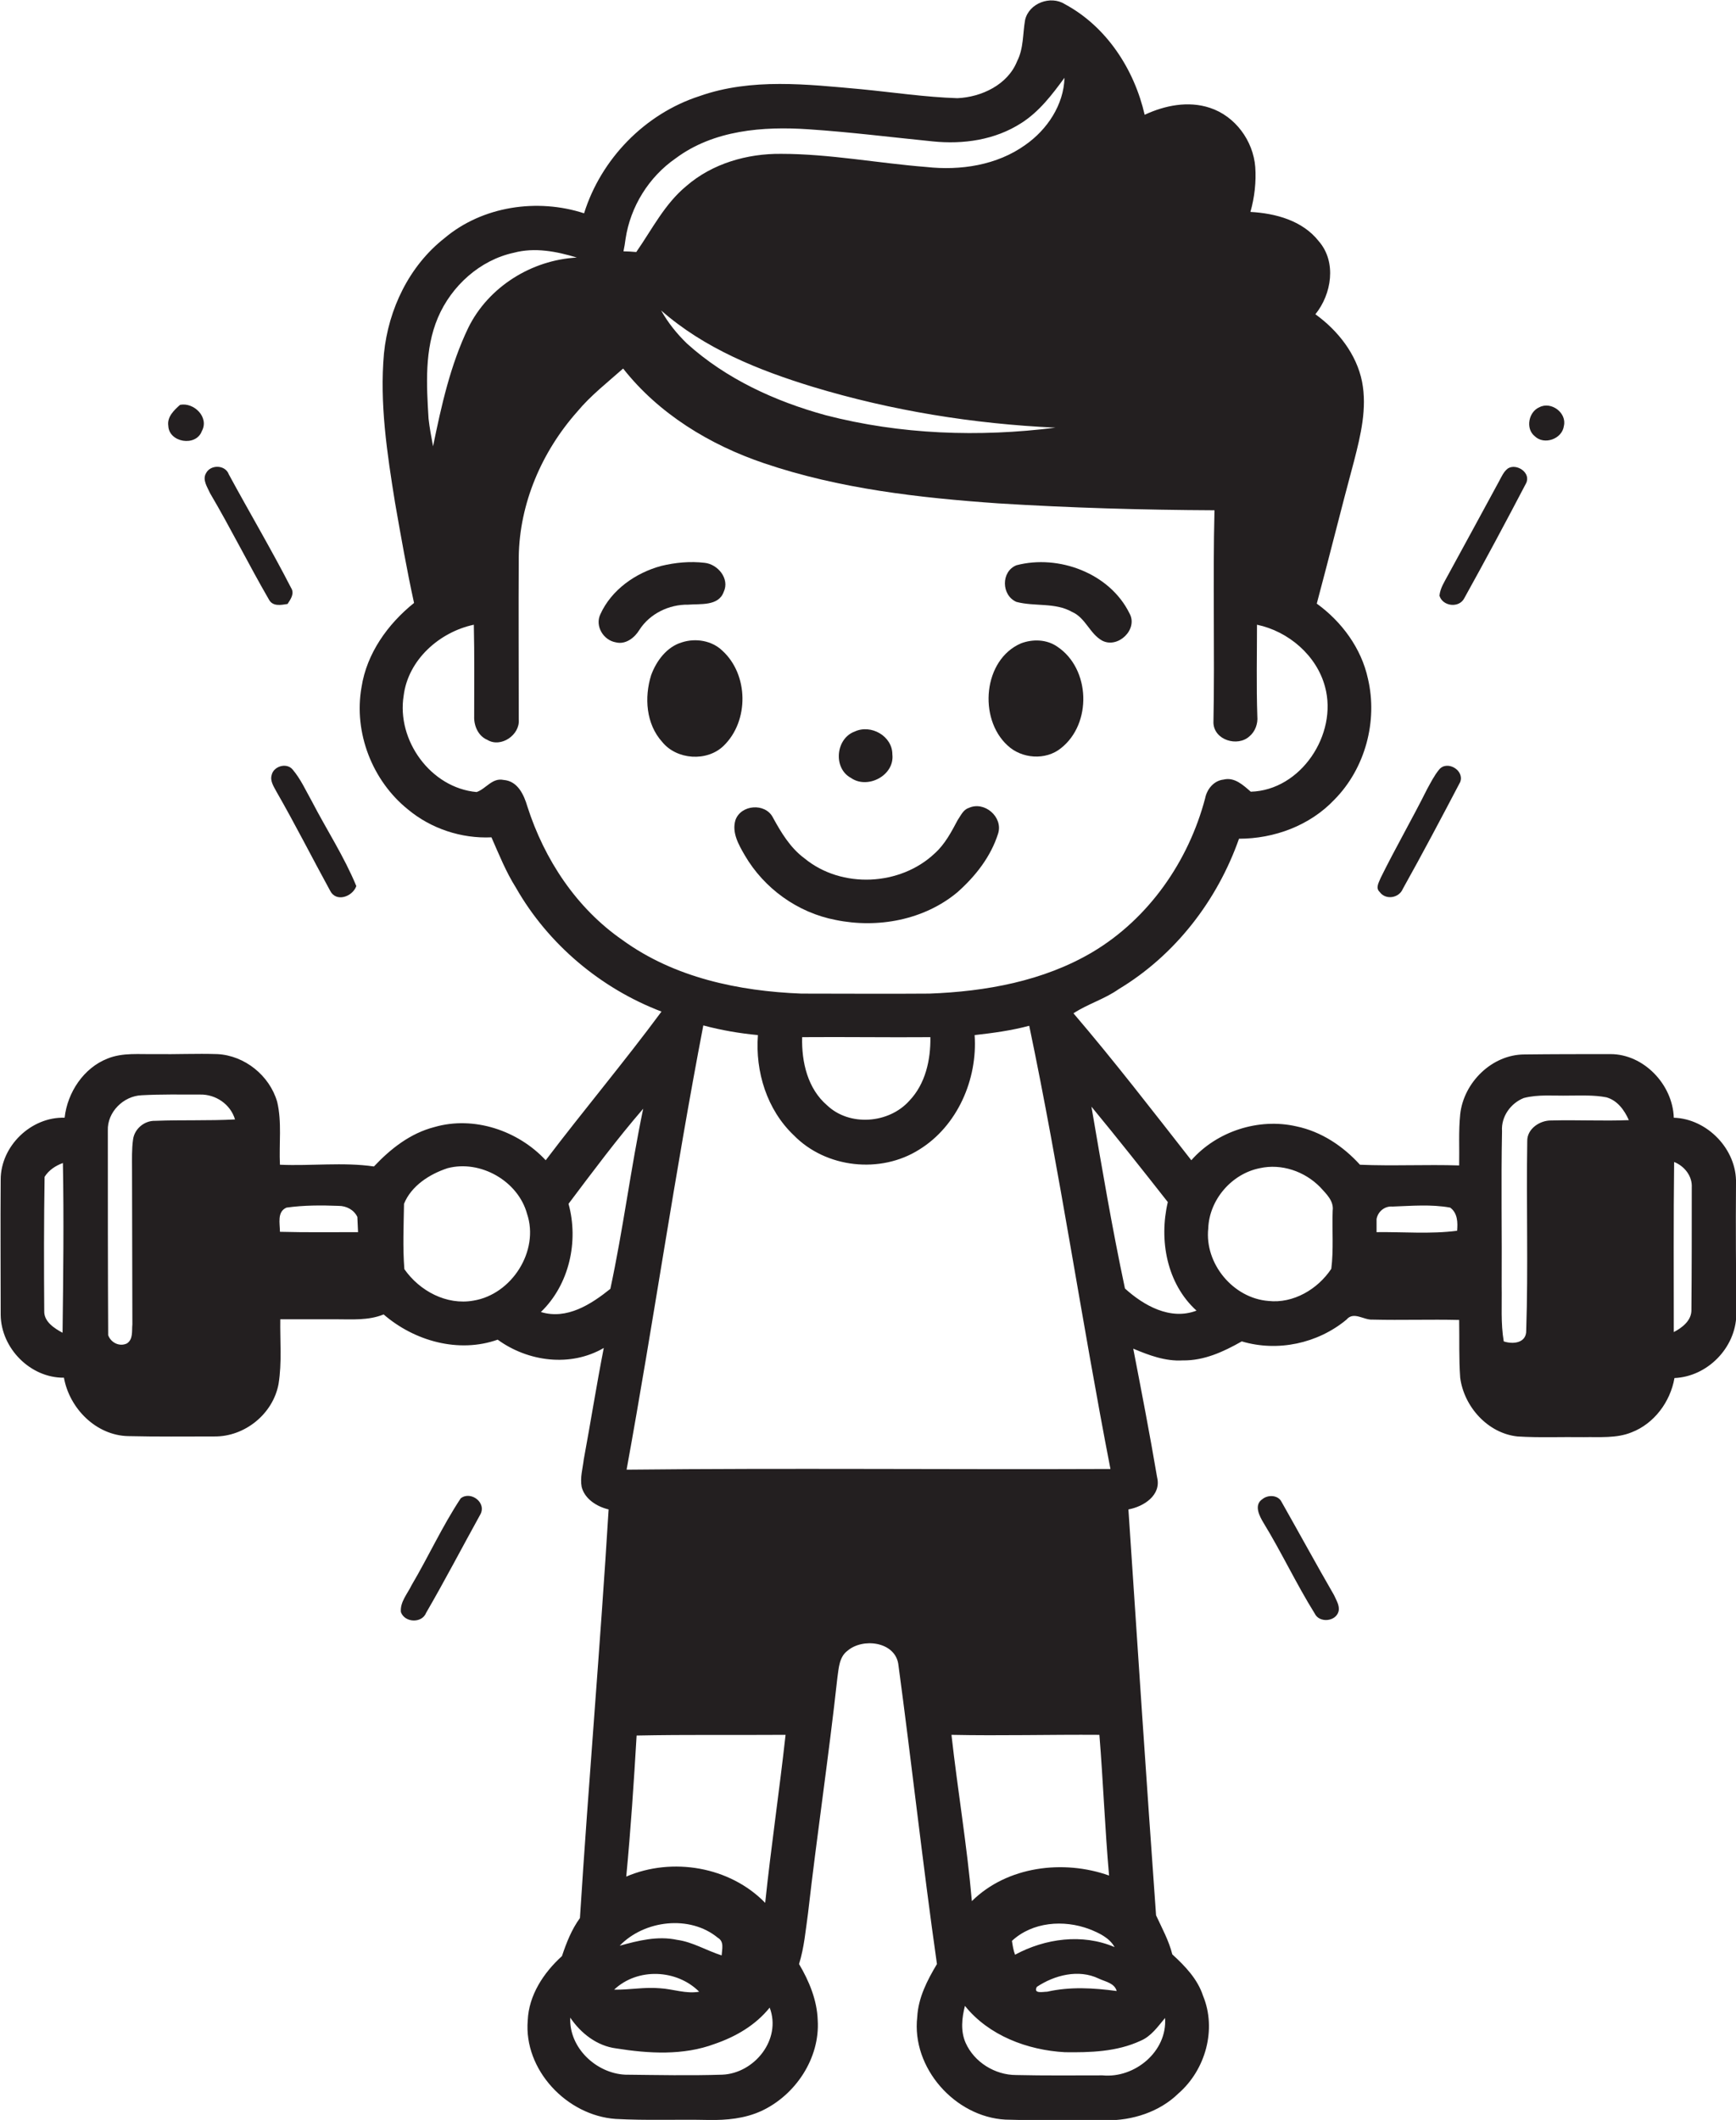 <?xml version="1.0" encoding="utf-8"?>
<!-- Generator: Adobe Illustrator 19.2.0, SVG Export Plug-In . SVG Version: 6.00 Build 0)  -->
<svg version="1.1" id="Layer_1" xmlns="http://www.w3.org/2000/svg" xmlns:xlink="http://www.w3.org/1999/xlink" x="0px" y="0px"
	 viewBox="0 0 502.3 613.2" enable-background="new 0 0 502.3 613.2" xml:space="preserve">
<g>
	<path fill="#231F20" d="M502.3,342.3c0.3-9.8-8.3-18.7-18-19c-0.3-9.6-8.7-18.4-18.3-18.4c-8.3,0-16.6,0-24.9,0.1
		c-9.4,0-17.6,8.1-18.6,17.3c-0.5,4.9-0.2,9.9-0.3,14.8c-9.6-0.3-19.2,0.2-28.7-0.2c-4.9-5.4-11.2-9.6-18.4-11.1
		c-10.9-2.5-23,1.4-30.4,9.8c-11.2-14.3-22.3-28.7-34.1-42.5c4.1-2.7,9-4.1,13.1-7c16.3-9.8,28.5-25.6,34.8-43.5
		c10.2,0,20.5-3.8,27.6-11.3c8.9-9,12.6-22.7,9.7-35c-1.9-8.8-7.6-16.5-14.8-21.7c3.7-13.8,7.1-27.6,10.8-41.3
		c1.9-7.4,3.8-15.2,2.3-22.9c-1.6-8-7-14.8-13.5-19.5c4.7-5.8,6.2-15.1,1-21.1c-4.7-6-12.5-8.1-19.8-8.5c1.2-4.2,1.7-8.7,1.4-13
		c-0.6-7.6-5.8-14.7-13.1-17.1c-6.3-2.1-13.1-0.7-18.9,2c-3-13.1-11-25.5-23.1-32c-4.1-2.6-10.4-0.3-11.5,4.6
		c-0.7,4-0.4,8.2-2.3,11.9c-2.7,6.8-10.3,10.4-17.3,10.7c-9.3-0.3-18.6-1.7-27.9-2.6c-15.5-1.4-31.7-3.3-46.7,2
		c-15.8,5.1-28.5,18.2-33.4,33.9c-13.5-4.4-29.4-2.1-40.4,7.2c-10.2,8-16.2,20.5-17.5,33.3c-1.3,14.5,0.9,28.9,3.2,43.2
		c1.7,9.7,3.4,19.4,5.5,29c-7.6,6.1-13.7,14.6-15.2,24.4c-2.3,13.1,3.1,27,13.4,35.3c6.7,5.6,15.5,8.5,24.2,8.1
		c2.2,5,4.2,10,7.1,14.6c9.3,16.3,24.5,29.1,42.1,35.8c-10.8,14.6-22.5,28.5-33.5,43c-8-8.6-20.8-12.9-32.2-9.6
		c-7,1.8-12.7,6.3-17.5,11.4c-9-1.3-18.1-0.1-27.2-0.5c-0.3-6.1,0.6-12.3-0.8-18.2c-2.2-7.6-9.4-13.4-17.3-13.8
		c-6-0.2-12,0.1-17.9,0c-4.7,0.1-9.5-0.5-13.9,1.3c-6.9,2.7-11.6,9.8-12.4,17.1c-9.7-0.3-18.5,8.2-18.5,17.9c-0.1,13,0,26.1,0,39.1
		c0.1,9.7,8.6,18.3,18.3,18.2c1.6,8.9,9.3,16.7,18.6,16.9c8.3,0.2,16.6,0.1,24.9,0.1c8.8,0.1,17-6.5,18.6-15.2
		c1-6.2,0.4-12.5,0.5-18.7c5.3,0,10.7,0,16,0c4.7,0,9.5,0.4,13.9-1.4c8.9,7.7,21.7,11.3,33,7.3c8.8,6.4,21.1,8,30.7,2.4
		c-2.1,10.7-3.8,21.5-5.8,32.3c-0.3,2.6-1.1,5.2-0.6,7.9c0.9,3.5,4.4,5.7,7.8,6.5c-2.4,39.4-5.8,78.8-8.3,118.2
		c-2.4,3.3-3.9,7.1-5.2,11c-5.3,4.8-9.6,11.3-9.9,18.6c-1.2,14.3,11.3,27.5,25.4,28.5c9,0.5,18,0.1,26.9,0.3
		c5.2,0.1,10.5-0.4,15.3-2.6c9.9-4.6,17-15.3,16.3-26.3c-0.2-5.8-2.5-11.3-5.4-16.2c1.5-4.8,1.9-9.8,2.6-14.7
		c2.6-22.8,6-45.4,8.5-68.2c0.4-2.7,0.5-5.9,2.9-7.7c4.4-3.8,13.6-2.7,14.7,3.7c3.9,28.9,7.1,58.1,11.2,86.9
		c-2.8,4.7-5.4,9.7-5.7,15.3c-1.7,14.7,10.9,28.9,25.5,29.7c9.7,0.3,19.4,0.1,29.1,0.2c7.6,0.1,15.5-2.4,21-7.8
		c7.8-6.8,11.1-18.5,7.1-28.2c-1.6-4.9-5.2-8.6-8.9-12c-1-4-3-7.6-4.7-11.3c-2.8-39.1-5.4-78.2-8-117.4c4.4-0.8,9.6-4.1,8.3-9.3
		c-2.1-12.4-4.5-24.8-6.9-37.2c4.5,1.9,9.3,3.7,14.3,3.4c6.2,0.1,11.8-2.5,17.1-5.5c10.4,3.1,22,0.6,30.3-6.3c2.1-2.5,5,0.2,7.6,0
		c8.3,0.2,16.7-0.1,25,0.1c0.1,5.6-0.1,11.2,0.3,16.7c1.1,8.4,8,16.1,16.6,17c6.3,0.4,12.7,0.1,19.1,0.2c4.6-0.1,9.5,0.4,13.9-1.4
		c6.5-2.5,11.2-8.8,12.4-15.7c9.5-0.4,17.7-8.7,17.9-18.3C502.3,367.6,502.2,354.9,502.3,342.3z M18.1,385.5
		c-2.4-1.3-5.4-3.2-5.3-6.3c-0.1-13-0.1-25.9,0.1-38.8c1.2-1.9,3.1-3.2,5.3-4C18.5,352.8,18.3,369.1,18.1,385.5z M44.9,324.2
		c-3.1-0.1-6,2.3-6.4,5.4c-0.4,2.8-0.3,5.7-0.3,8.5c0,15,0.1,30,0.1,45c-0.2,1.8,0.3,4.3-1.6,5.5c-2.1,1-4.6-0.2-5.4-2.4
		c-0.1-19.7-0.1-39.4-0.1-59.2c-0.2-5.3,4.5-10,9.8-10.2c5.6-0.3,11.3-0.2,16.9-0.2c4.5-0.1,8.8,2.8,10.1,7.2
		C60.3,324.2,52.6,323.9,44.9,324.2z M81,356.3c0-2.4-0.9-5.8,1.9-7c5-0.7,10-0.7,15.1-0.5c2.2,0,4.4,1.1,5.4,3.2
		c0.1,1.5,0.1,2.9,0.2,4.4C96,356.4,88.5,356.5,81,356.3z M137,376.2c-7.8,1.4-15.6-2.8-20-9.1c-0.5-6.3-0.2-12.6-0.1-18.9
		c2.1-5.2,7.4-8.6,12.6-10.3c9.5-2.5,20.4,3.7,23,13.2C156.1,361.8,148.1,374.4,137,376.2z M181,69.1c1.4-9.3,6.7-17.9,14.5-23.3
		c11-8.2,25.3-9.3,38.5-8.4c12,0.8,23.9,2.3,35.9,3.5c8.8,0.9,18-0.4,25.6-5.3c5.2-3.3,8.9-8.2,12.5-13.1c-0.2,7.8-5,15-11.3,19.4
		c-8.2,5.9-18.8,7.5-28.7,6.4c-14-1.1-28-3.8-42-3.8c-9.8-0.1-19.9,2.8-27.4,9.3c-6.3,5.2-9.9,12.5-14.5,19.1
		c-0.9-0.1-2.8-0.2-3.7-0.2C180.6,71.8,180.9,70,181,69.1z M305.4,123.7c-22.1,2.8-44.9,2-66.5-3.6c-14.6-4-28.8-10.5-40.1-20.7
		c-2.9-2.8-5.5-6-7.5-9.6c12.5,11,28.2,17.3,43.9,22.1C258,118.8,281.6,122.6,305.4,123.7z M126.7,91.9c3.9-9.2,12.2-16.7,22-18.8
		c6-1.6,12.3-0.4,18.2,1.4c-13.1,0.7-25.6,8.5-31.4,20.3c-5.2,10.8-7.8,22.6-10.2,34.3c-0.5-2.7-1-5.3-1.3-8
		C123.4,111.3,122.8,101.1,126.7,91.9z M180.1,271.9c-13.3-9.2-22.6-23.3-27.5-38.6c-1-3.4-2.8-7.4-6.9-7.7
		c-3.3-0.7-5.1,2.6-7.8,3.5c-13.3-1.2-23.2-15-21.1-27.9c1.3-10.4,10.4-18.4,20.3-20.5c0.2,8.8,0.1,17.7,0.1,26.5
		c-0.1,2.8,1.2,5.7,3.8,6.8c3.9,2.4,9.5-1.4,9.1-5.9c0-15.7-0.1-31.3,0-47c0.2-15.5,6.7-30.5,16.9-42c3.9-4.7,8.8-8.5,13.3-12.5
		c10.3,13.1,25.1,22.1,40.8,27.4c21.8,7.4,44.9,10,67.7,11.6c20.8,1.3,41.8,1.9,62.6,2c-0.5,20.5,0.1,41-0.3,61.5
		c0.2,5,7,7,10.4,3.9c1.7-1.4,2.5-3.7,2.3-5.8c-0.3-8.8-0.1-17.7-0.1-26.5c9.1,1.9,17.3,8.9,19.7,18c3.7,13.7-7,29.9-21.5,30.3
		c-2.2-1.9-4.7-4.3-7.9-3.5c-2.8,0.3-4.8,2.8-5.3,5.4c-4.8,18.2-16.3,34.8-32.6,44.5c-14.2,8.4-30.9,11.4-47.2,12
		c-12.3,0.1-24.7,0-37,0C213.8,286.7,195.1,282.8,180.1,271.9z M269.2,300c0.1,6.5-1.4,13.5-6.1,18.4c-5.9,6.6-17.3,7.5-23.8,1.3
		c-5.6-4.8-7.4-12.5-7.2-19.7C244.5,299.9,256.9,300.1,269.2,300z M156.5,379.5c8.2-7.9,11-20.4,8-31.3c7-9.3,14-18.7,21.6-27.5
		c-3.6,17.3-5.8,34.9-9.5,52.1C171,377.3,164,381.8,156.5,379.5z M195.9,561.1c-5.6-1.2-11.2,0.2-16.6,1.7c7.1-7.4,20.3-9,28.4-2.3
		c1.9,1.1,1.2,3.3,1.1,5.1C204.4,564.2,200.4,561.7,195.9,561.1z M202.3,576.1c-3.8,0.7-7.6-0.8-11.4-1c-4.4-0.4-8.8,0.5-13.2,0.4
		C184.5,569.1,195.8,569.6,202.3,576.1z M209,600.1c-9.3,0.3-18.7,0.1-28.1,0c-8.4-0.4-16.3-7.8-15.9-16.5c3.1,4.6,7.8,8.2,13.3,8.9
		c9.4,1.5,19.4,2.1,28.5-1.3c6.1-2.1,11.8-5.4,15.9-10.5C226.2,589.9,218.3,599.7,209,600.1z M221.4,550.4
		c-10.2-10.5-26.9-13.3-40.2-7.6c1.3-13.6,2.2-27.2,3-40.8c14.3-0.3,28.7-0.1,43.1-0.2C225.5,518.1,223.1,534.2,221.4,550.4z
		 M181.3,425.1c7.8-42.8,14-85.9,22.2-128.5c5.2,1.4,10.5,2.3,15.8,2.8c-0.8,10.6,2.6,21.6,10.4,29c9.3,9.5,25.1,11.2,36.3,4.1
		c11-6.8,16.9-20.3,16-33.1c5.3-0.6,10.6-1.3,15.8-2.7c8.9,42.5,15.2,85.5,23.5,128.2C274.7,425.1,228,424.6,181.3,425.1z
		 M293.7,565.4c-0.5-1.3-0.7-2.7-0.9-4c5.9-5.5,15-6.2,22.4-3.4c2.8,1.1,5.8,2.5,7.3,5.2C313.2,559.2,302.4,560.7,293.7,565.4z
		 M323.1,575.9c-6.7-0.9-13.5-1.3-20.1,0.2c-1.2,0-4.1,0.7-3-1.4c5.1-3.4,12.1-5.2,17.9-2.4C319.8,573.2,322.5,573.6,323.1,575.9z
		 M318.1,501.8c1.1,13.5,1.6,27.1,2.8,40.7c-13.2-4.7-29.5-2.7-39.7,7.4c-1.4-16.1-4.1-32-5.9-48.1
		C289.6,502.1,303.8,501.7,318.1,501.8z M330,590.3c3.1-1.3,5-4.1,7.1-6.6c0.7,9.7-8.8,17.5-18.1,16.6c-8.3,0-16.7,0.1-25-0.1
		c-6.1,0-12.1-3.7-14.6-9.3c-1.5-3.4-1.1-7.2-0.2-10.7c6.9,8.6,18.1,12.8,28.9,13.4C315.4,593.7,323.1,593.5,330,590.3z
		 M325.5,372.7c-3.7-17.4-6.7-35.1-9.7-52.6c7.5,9.1,14.8,18.3,22.1,27.6c-2.6,11-0.3,23.6,8.3,31.4
		C338.6,382,330.9,377.6,325.5,372.7z M385.6,350.2c-0.2,5.6,0.3,11.3-0.4,16.8c-3.9,5.9-11,10.1-18.2,9.3
		c-10.2-0.8-18.5-10.8-17.4-21c0.3-8.3,6.8-15.8,14.9-17.4c6.3-1.4,13,0.9,17.5,5.5C383.6,345.2,386,347.3,385.6,350.2z M421.6,356
		c-7.7,1-15.5,0.3-23.3,0.4c0-1.3,0-2.5,0-3.8c0.4-2.2,2.4-3.8,4.6-3.6c5.6-0.2,11.2-0.7,16.7,0.3
		C421.8,350.9,421.8,353.7,421.6,356z M448.9,324.1c-3.3-0.1-7.1,2.4-7,6c-0.3,18.2,0.3,36.5-0.3,54.7c0.1,3.7-3.8,4.1-6.5,3.2
		c-0.9-5.3-0.5-10.6-0.6-15.9c0.1-15-0.2-30,0.1-44.9c-0.3-4.2,2.5-8.1,6.3-9.6c4.2-1.1,8.7-0.6,13-0.7c3.6,0,7.3-0.2,10.9,0.5
		c3.2,0.9,5.2,3.7,6.5,6.6C463.9,324.3,456.4,323.9,448.9,324.1z M489.4,378.8c0.1,3.1-2.6,5.2-5.1,6.5c0-16.4-0.1-32.8,0.1-49.2
		c3,1.2,5.3,4.1,5.1,7.4C489.5,355.3,489.5,367.1,489.4,378.8z"/>
	<path fill="#231F20" d="M209.4,171.2c1.8-3.8-1.7-8-5.5-8.4c-4.2-0.5-8.5-0.1-12.6,0.9c-7.4,2-14.4,6.9-17.6,14
		c-1.6,3.4,0.9,7.5,4.5,8.1c2.8,0.7,5.4-1.3,6.8-3.6c3-4.7,8.6-7.4,14.1-7.3C202.6,174.6,207.9,175.4,209.4,171.2z"/>
	<path fill="#231F20" d="M294.1,174.1c5.3,1.4,11.2,0.1,16.1,2.9c3.9,1.7,5.1,6.3,8.7,8.3c4.6,2.4,10.5-3.3,7.9-7.9
		c-5.7-11.6-20.5-17.1-32.7-13.9C289.6,165.3,289.7,172.2,294.1,174.1z"/>
	<path fill="#231F20" d="M209,188.2c-3-2.9-7.7-3.7-11.7-2.4c-4.4,1.3-7.4,5.4-8.9,9.5c-2,6.4-1.5,14.1,3.2,19.3
		c4.2,5.2,13,5.8,17.8,1.1C216.8,208.5,216.6,195.1,209,188.2z"/>
	<path fill="#231F20" d="M291.5,215.6c4.1,3.9,11.1,4.4,15.5,0.8c9-7.1,8.5-22.9-1-29.3c-3.1-2.2-7.2-2.3-10.6-1
		C284.5,190.8,283,207.8,291.5,215.6z"/>
	<path fill="#231F20" d="M246.2,225c4.8,3.4,12.7-0.7,12-6.8c0-5.3-6.2-8.8-10.9-6.6C241.8,213.6,241,222.2,246.2,225z"/>
	<path fill="#231F20" d="M277,258.1c5.2-4.6,9.7-10.3,11.8-17c1.5-4.8-4-9.5-8.5-7.4c-1.6,0.5-2.3,2.2-3.2,3.5
		c-1.8,3.4-3.7,7-6.6,9.6c-10,9.5-27,10.3-37.7,1.5c-4.1-3-6.8-7.5-9.2-11.9c-2.2-4.2-9.2-3.7-10.8,0.8c-1.1,3.6,0.9,7.1,2.7,10.2
		c5.6,9.6,15.3,16.6,26.3,18.7C254,268.6,267.4,266.1,277,258.1z"/>
	<path fill="#231F20" d="M58.4,124.7c2.2-4-2.3-8.4-6.3-7.6c-1.8,1.6-3.8,3.5-3.4,6.1C48.9,128,56.7,129.3,58.4,124.7z"/>
	<path fill="#231F20" d="M78.6,224.2c-0.5,1.7,0.6,3.3,1.4,4.8c5.4,9.4,10.3,19.1,15.5,28.6c1.7,3.5,6.5,1.8,7.6-1.3
		c-3.5-8.5-8.6-16.3-12.8-24.4c-1.8-3.2-3.3-6.6-5.7-9.4C82.8,220.5,79.1,221.7,78.6,224.2z"/>
	<path fill="#231F20" d="M133.3,433.4c-5.3,8-9.3,16.8-14.2,25.1c-1.2,2.5-3.4,4.9-3.1,7.8c1.1,3.1,6.1,3.3,7.3,0.2
		c5.4-9.3,10.4-18.9,15.6-28.3C141,434.7,136.2,431.1,133.3,433.4z"/>
	<path fill="#231F20" d="M370.8,434.4c-1-2-3.9-2.1-5.5-0.8c-2.6,1.7-0.9,4.9,0.3,6.9c5.2,8.5,9.5,17.7,14.8,26.2
		c1.3,2.8,6.1,2.4,6.9-0.6c0.4-1.7-0.7-3.3-1.3-4.7C380.8,452.4,375.9,443.4,370.8,434.4z"/>
	<path fill="#231F20" d="M444.1,126.2c2.7,2.6,7.9,0.8,8.4-3c0.9-3.8-3.7-7.2-7.1-5.4C442.3,119.1,441.3,124,444.1,126.2z"/>
	<path fill="#231F20" d="M77.8,173.4c1.1,2.1,3.5,1.6,5.4,1.3c0.9-1.4,2.1-3,1-4.7c-5.7-11.1-12.1-21.9-18-32.8
		c-1-2.8-5.3-2.9-6.6-0.3c-1.1,1.9,0.4,4,1.2,5.8C66.7,152.7,71.9,163.2,77.8,173.4z"/>
	<path fill="#231F20" d="M423.7,173c6.1-11,12-22,17.8-33.1c1.7-3.1-2.7-6-5.2-4.4c-1.2,0.9-1.8,2.3-2.5,3.6
		c-4.9,9-9.8,18.1-14.8,27.2c-1,1.9-2.3,3.8-2.5,6C417.4,175.4,422.2,176,423.7,173z"/>
	<path fill="#231F20" d="M405.9,257.1c5.7-10.2,11.2-20.6,16.6-30.9c1.3-3.4-3.8-6.4-6.1-3.6c-1.4,1.7-2.4,3.7-3.5,5.7
		c-4.3,8.6-9.1,16.9-13.4,25.6c-0.5,1.3-1.6,2.9-0.3,4.1C400.9,260.4,404.8,259.8,405.9,257.1z"/>
</g>
</svg>
